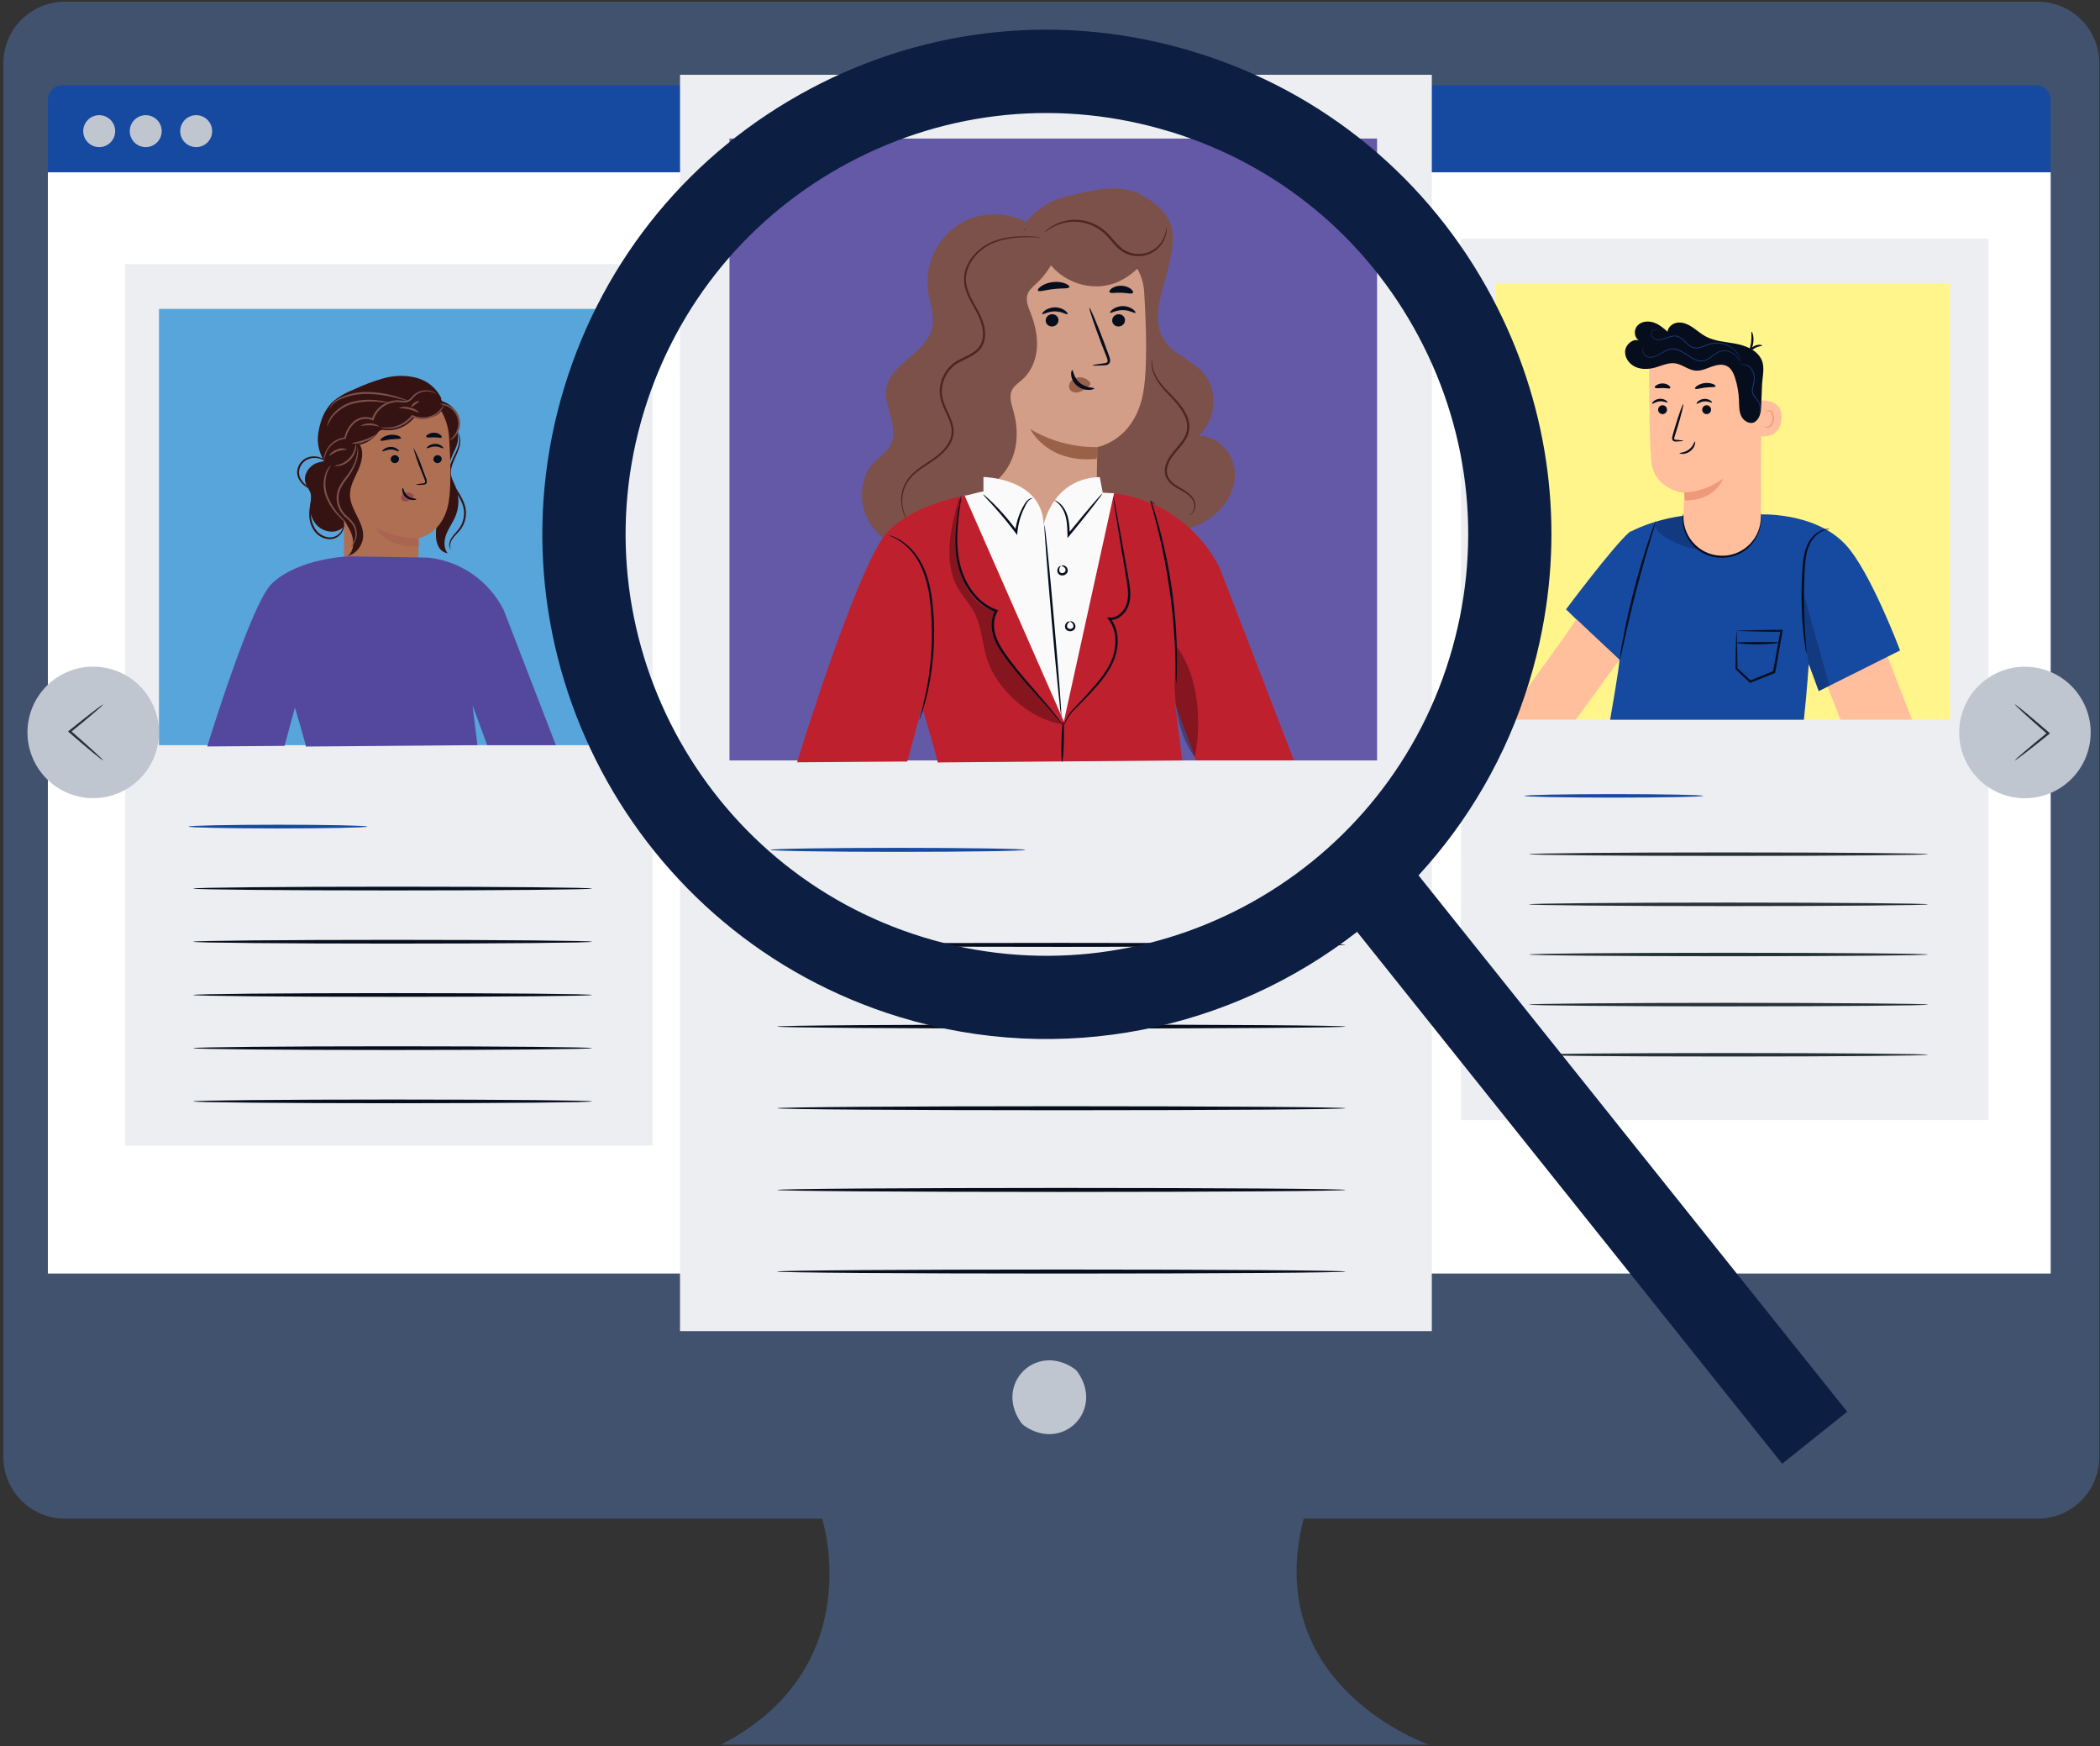 <?xml version="1.0" encoding="UTF-8"?> <svg xmlns="http://www.w3.org/2000/svg" width="468" height="389" viewBox="0 0 468 389" fill="none"><rect x="0" y="0" width="468" height="389" fill="#333333" stroke="none"/><g clip-path="url(#clip0_753_5)"><path d="M454.119 0.379H14.469C6.889 0.379 0.749 6.519 0.749 14.099V324.629C0.749 332.209 6.889 338.349 14.469 338.349H183.209C183.209 338.349 193.939 371.539 160.669 388.709H318.449C318.449 388.709 280.879 375.829 290.539 338.349H454.119C461.699 338.349 467.839 332.209 467.839 324.629V14.099C467.839 6.519 461.699 0.379 454.119 0.379Z" fill="#41526E"></path><path d="M240.169 305.699C246.149 314.249 236.789 323.609 228.239 317.629C227.959 317.429 227.699 317.179 227.509 316.889C221.549 308.339 230.889 298.999 239.439 304.959C239.719 305.159 239.979 305.409 240.179 305.699H240.169Z" fill="#C0C6D0"></path><path d="M13.939 18.989H453.729C455.539 18.989 456.999 20.459 456.999 22.259V280.459C456.999 282.269 455.529 283.729 453.729 283.729H13.939C12.129 283.729 10.669 282.259 10.669 280.459V22.269C10.669 20.459 12.139 18.999 13.939 18.999V18.989Z" fill="#1649A0"></path><path d="M457.009 38.389H10.669V283.739H457.009V38.389Z" fill="white"></path><path d="M47.279 29.219C47.279 31.189 45.679 32.779 43.719 32.779C41.759 32.779 40.159 31.179 40.159 29.219C40.159 27.259 41.759 25.659 43.719 25.659C45.679 25.659 47.279 27.259 47.279 29.219Z" fill="#C0C6D0"></path><path d="M25.669 29.219C25.669 31.189 24.069 32.779 22.109 32.779C20.149 32.779 18.549 31.179 18.549 29.219C18.549 27.259 20.149 25.659 22.109 25.659C24.069 25.659 25.669 27.259 25.669 29.219Z" fill="#C0C6D0"></path><path d="M36.039 29.219C36.039 31.189 34.439 32.779 32.479 32.779C30.519 32.779 28.919 31.179 28.919 29.219C28.919 27.259 30.519 25.659 32.479 25.659C34.439 25.659 36.039 27.259 36.039 29.219Z" fill="#C0C6D0"></path><path d="M443.129 53.179H325.589V249.559H443.129V53.179Z" fill="#ECEEF2"></path><path d="M379.569 177.314C379.569 177.525 370.649 177.705 359.639 177.705C348.629 177.705 339.709 177.525 339.709 177.314C339.709 177.104 348.629 176.924 359.639 176.924C370.649 176.924 379.569 177.104 379.569 177.314Z" fill="#1649A0"></path><path d="M429.649 190.309C429.649 190.519 409.749 190.699 385.199 190.699C360.649 190.699 340.749 190.519 340.749 190.309C340.749 190.098 360.649 189.918 385.199 189.918C409.749 189.918 429.649 190.098 429.649 190.309Z" fill="#263238"></path><path d="M429.649 201.485C429.649 201.695 409.749 201.876 385.199 201.876C360.649 201.876 340.749 201.695 340.749 201.485C340.749 201.275 360.649 201.094 385.199 201.094C409.749 201.094 429.649 201.275 429.649 201.485Z" fill="#263238"></path><path d="M429.649 212.661C429.649 212.872 409.749 213.052 385.199 213.052C360.649 213.052 340.749 212.872 340.749 212.661C340.749 212.451 360.649 212.271 385.199 212.271C409.749 212.271 429.649 212.451 429.649 212.661Z" fill="#263238"></path><path d="M429.649 223.823C429.649 224.033 409.749 224.213 385.199 224.213C360.649 224.213 340.749 224.033 340.749 223.823C340.749 223.612 360.649 223.432 385.199 223.432C409.749 223.432 429.649 223.612 429.649 223.823Z" fill="#263238"></path><path d="M429.649 234.999C429.649 235.21 409.749 235.39 385.199 235.39C360.649 235.39 340.749 235.21 340.749 234.999C340.749 234.789 360.649 234.609 385.199 234.609C409.749 234.609 429.649 234.789 429.649 234.999Z" fill="#263238"></path><path d="M434.579 63.149H333.329V160.349H434.579V63.149Z" fill="#FFF58B"></path><path d="M419.529 143.409L426.119 160.359H410.169L406.579 151.129L419.529 143.409Z" fill="#FFBF9D"></path><path d="M358.839 160.359H402.009C402.689 153.989 403.099 147.959 403.099 147.959L405.319 153.979L423.449 144.919C423.449 144.919 416.859 127.349 411.339 121.389C404.369 113.869 391.829 114.619 391.829 114.619L375.549 114.879C375.549 114.879 369.349 115.439 363.499 118.389L363.099 118.509V118.589C359.579 121.609 348.999 135.759 348.999 135.759L352.899 139.559L360.889 146.999C360.889 146.999 360.859 147.049 360.869 147.149C361.009 147.939 358.829 160.359 358.829 160.359H358.839Z" fill="#1649A0"></path><path d="M392.289 113.999C392.289 113.999 392.339 114.099 392.379 114.289C392.429 114.479 392.459 114.769 392.489 115.149C392.539 115.899 392.469 117.009 392.049 118.309C391.609 119.589 390.789 121.059 389.409 122.239C388.039 123.429 386.079 124.199 383.989 124.269C381.899 124.319 379.899 123.659 378.459 122.549C377.009 121.449 376.109 120.029 375.599 118.769C375.099 117.499 374.969 116.389 374.979 115.639C374.979 115.259 375.009 114.969 375.039 114.779C375.069 114.579 375.089 114.479 375.109 114.479C375.229 114.459 374.879 116.199 375.929 118.629C376.459 119.819 377.359 121.149 378.739 122.169C380.109 123.199 381.989 123.809 383.969 123.759C385.949 123.699 387.789 122.989 389.099 121.879C390.419 120.789 391.239 119.409 391.709 118.189C392.619 115.699 392.169 113.989 392.299 113.999H392.289Z" fill="#060E1E"></path><path d="M407.709 117.859C407.709 117.909 407.269 117.899 406.559 118.159C405.849 118.399 404.869 118.989 404.049 120.059C403.209 121.119 402.649 122.679 402.419 124.469C402.179 126.259 402.129 128.279 402.049 130.379C401.939 134.599 402.099 138.409 402.289 141.169C402.389 142.459 402.469 143.559 402.539 144.439C402.599 145.209 402.619 145.639 402.589 145.649C402.549 145.649 402.469 145.229 402.339 144.469C402.219 143.699 402.059 142.589 401.919 141.209C401.629 138.449 401.409 134.609 401.519 130.369C401.599 128.249 401.659 126.239 401.929 124.399C402.199 122.569 402.819 120.929 403.749 119.829C404.659 118.729 405.729 118.159 406.489 117.959C406.869 117.859 407.179 117.829 407.389 117.819C407.599 117.819 407.709 117.829 407.709 117.849V117.859Z" fill="#060E1E"></path><path d="M369.019 116.039C369.019 116.039 368.939 116.489 368.719 117.269C368.459 118.149 368.129 119.249 367.739 120.559C366.909 123.329 365.789 127.169 364.679 131.449C363.569 135.729 362.669 139.619 362.049 142.449C361.749 143.779 361.509 144.899 361.309 145.799C361.129 146.589 361.009 147.019 360.979 147.019C360.939 147.019 360.989 146.569 361.109 145.759C361.229 144.959 361.419 143.799 361.689 142.369C362.219 139.519 363.059 135.599 364.179 131.309C365.289 127.029 366.469 123.189 367.389 120.439C367.849 119.059 368.239 117.959 368.529 117.199C368.819 116.439 368.989 116.029 369.029 116.039H369.019Z" fill="#060E1E"></path><path opacity="0.2" d="M401.749 131.519L407.709 152.779L405.319 153.979L403.099 147.959C403.099 147.959 400.939 135.359 401.749 131.529V131.519Z" fill="black"></path><g opacity="0.2"><path d="M369.709 116.059C366.239 117.819 374.759 122.379 378.649 122.339L375.969 114.769C375.969 114.769 370.869 115.469 369.709 116.059Z" fill="black"></path></g><path d="M384.369 123.789C379.269 124.129 374.989 119.979 375.179 114.869C375.279 112.089 375.379 109.829 375.379 109.829C375.379 109.829 368.509 109.229 367.969 102.439C367.429 95.649 367.549 79.959 367.549 79.959C375.189 76.049 384.349 76.579 391.489 81.339L392.549 82.049L392.419 115.229C392.399 119.749 388.889 123.489 384.379 123.799L384.369 123.789Z" fill="#FFBF9D"></path><path d="M382.33 86.059C382.224 86.335 381.22 86.205 380.046 86.351C378.871 86.497 377.915 86.821 377.753 86.578C377.689 86.456 377.851 86.205 378.231 85.937C378.745 85.614 379.325 85.411 379.927 85.342C380.53 85.273 381.141 85.341 381.714 85.54C382.151 85.71 382.37 85.929 382.33 86.059Z" fill="#060E1E"></path><path d="M372.243 86.452C372.065 86.679 371.368 86.452 370.534 86.452C369.7 86.452 369.003 86.606 368.833 86.371C368.663 86.136 368.874 86.022 369.181 85.803C369.595 85.542 370.078 85.412 370.566 85.43C371.056 85.435 371.532 85.594 371.927 85.884C372.194 86.103 372.292 86.338 372.243 86.452Z" fill="#060E1E"></path><path d="M371.229 91.959C371.609 91.569 371.599 90.939 371.199 90.559C370.799 90.179 370.179 90.189 369.799 90.589C369.419 90.989 369.429 91.609 369.829 91.989C370.219 92.369 370.849 92.359 371.229 91.959Z" fill="#060E1E"></path><path d="M368.209 89.939C368.319 90.049 368.959 89.489 369.889 89.419C370.829 89.339 371.539 89.789 371.629 89.659C371.679 89.599 371.559 89.399 371.239 89.189C370.929 88.989 370.419 88.799 369.839 88.849C369.259 88.899 368.779 89.159 368.509 89.409C368.229 89.659 368.149 89.879 368.199 89.929L368.209 89.939Z" fill="#060E1E"></path><path d="M379.759 90.469C379.319 90.789 379.209 91.399 379.529 91.849C379.849 92.299 380.459 92.399 380.909 92.079C381.359 91.759 381.459 91.149 381.139 90.699C380.819 90.249 380.209 90.149 379.759 90.469Z" fill="#060E1E"></path><path d="M378.119 89.959C378.229 90.069 378.869 89.509 379.799 89.439C380.739 89.359 381.449 89.809 381.539 89.679C381.589 89.619 381.469 89.419 381.149 89.209C380.839 89.009 380.329 88.819 379.749 88.869C379.169 88.919 378.689 89.179 378.419 89.429C378.139 89.679 378.059 89.899 378.109 89.949L378.119 89.959Z" fill="#060E1E"></path><path d="M375.129 98.209C375.129 98.139 374.539 98.059 373.589 97.989C373.339 97.979 373.149 97.939 373.119 97.809C373.069 97.659 373.139 97.399 373.249 97.099C373.449 96.459 373.649 95.819 373.859 95.149C374.699 92.369 375.269 90.079 375.119 90.039C374.979 89.999 374.179 92.219 373.339 94.989C373.139 95.669 372.949 96.309 372.769 96.949C372.699 97.239 372.549 97.579 372.699 97.979C372.779 98.179 372.979 98.309 373.149 98.339C373.319 98.379 373.449 98.369 373.569 98.369C374.519 98.339 375.109 98.279 375.109 98.209H375.129Z" fill="#060E1E"></path><path d="M375.349 109.729C375.349 109.729 379.669 109.789 384.039 106.609C384.039 106.609 382.279 111.639 375.449 111.489L375.349 109.729Z" fill="#F0997A"></path><path d="M392.229 89.289C392.359 89.239 397.789 88.649 396.939 93.899C396.199 98.439 391.319 97.049 391.319 96.899C391.319 96.749 392.229 89.289 392.229 89.289Z" fill="#FFBE9D"></path><path d="M393.219 94.899C393.219 94.899 393.289 94.959 393.419 95.029C393.539 95.099 393.759 95.159 394.009 95.089C394.499 94.949 394.959 94.219 395.039 93.409C395.079 92.999 395.029 92.599 394.899 92.269C394.789 91.929 394.589 91.679 394.349 91.619C394.119 91.549 393.939 91.679 393.869 91.799C393.799 91.919 393.819 92.009 393.799 92.019C393.789 92.029 393.709 91.939 393.759 91.749C393.789 91.659 393.849 91.559 393.959 91.479C394.069 91.399 394.239 91.369 394.399 91.399C394.749 91.449 395.029 91.789 395.169 92.159C395.319 92.529 395.399 92.979 395.349 93.439C395.249 94.349 394.729 95.159 394.059 95.299C393.739 95.359 393.479 95.239 393.349 95.129C393.219 95.009 393.199 94.909 393.219 94.899Z" fill="#F0997A"></path><path d="M391.099 94.009C390.049 94.639 388.619 93.859 388.069 92.759C387.529 91.659 387.589 90.369 387.539 89.149C387.479 87.479 387.189 85.819 386.679 84.229C386.359 83.209 385.879 82.139 384.949 81.609C383.879 81.009 382.539 81.289 381.389 81.709C380.239 82.129 379.069 82.689 377.849 82.579C376.239 82.439 374.909 81.169 373.299 80.949C371.819 80.749 370.379 81.459 368.939 81.869C367.489 82.279 365.899 82.369 364.519 81.769C363.139 81.169 362.059 79.749 362.169 78.249C362.279 76.749 363.829 75.419 365.279 75.819C364.149 75.239 364.049 73.479 364.919 72.539C365.789 71.599 367.249 71.449 368.459 71.829C369.669 72.219 370.679 73.049 371.619 73.899C371.739 72.759 372.889 71.929 374.039 71.859C375.179 71.789 376.289 72.309 377.239 72.949C378.189 73.589 379.049 74.369 380.059 74.919C382.069 76.029 384.439 76.139 386.699 76.559C388.949 76.979 391.349 77.879 392.449 79.889C393.419 81.659 392.769 83.789 392.679 85.809C392.589 87.909 392.599 88.379 392.489 90.349C392.489 90.349 392.619 93.089 391.079 93.979L391.099 94.009Z" fill="#060E1E"></path><path d="M374.279 100.959C374.279 101.019 374.539 101.129 374.999 101.129C375.449 101.129 376.099 100.969 376.669 100.539C377.239 100.109 377.569 99.529 377.699 99.099C377.829 98.659 377.799 98.379 377.739 98.369C377.609 98.329 377.369 99.409 376.379 100.159C375.389 100.909 374.289 100.839 374.289 100.969L374.279 100.959Z" fill="#060E1E"></path><path d="M366.469 77.219C366.469 77.219 366.019 77.419 366.059 78.159C366.089 78.499 366.249 78.929 366.619 79.269C366.989 79.619 367.599 79.739 368.209 79.649C368.829 79.559 369.449 79.269 370.069 78.899C370.689 78.539 371.319 78.099 372.089 77.909C372.849 77.719 373.699 77.869 374.459 78.269C375.229 78.649 375.959 79.199 376.749 79.679C377.529 80.169 378.419 80.579 379.339 80.509C380.269 80.469 380.999 79.899 381.629 79.429C382.259 78.939 382.879 78.479 383.549 78.299C384.229 78.139 384.899 78.209 385.459 78.419C386.589 78.839 387.249 79.659 387.519 80.259C387.799 80.869 387.779 81.269 387.809 81.259C387.809 81.259 387.849 80.869 387.589 80.229C387.339 79.599 386.669 78.749 385.509 78.289C384.929 78.069 384.229 77.979 383.509 78.149C382.789 78.339 382.149 78.819 381.519 79.299C380.889 79.769 380.179 80.299 379.329 80.329C378.479 80.389 377.629 79.999 376.859 79.519C376.079 79.039 375.349 78.489 374.549 78.099C373.769 77.689 372.849 77.529 372.049 77.729C371.249 77.939 370.609 78.399 369.999 78.759C369.399 79.129 368.789 79.419 368.199 79.509C367.619 79.599 367.049 79.499 366.699 79.179C366.349 78.869 366.179 78.469 366.139 78.139C366.069 77.449 366.519 77.209 366.469 77.209V77.219Z" fill="#1D3878"></path><path d="M369.479 73.639C369.479 73.639 369.439 73.549 369.279 73.469C369.129 73.379 368.849 73.329 368.529 73.469C368.209 73.579 367.889 73.969 367.959 74.469C368.009 74.949 368.369 75.469 368.949 75.659C369.519 75.869 370.209 75.789 370.859 75.579C371.519 75.369 372.179 75.039 372.919 74.959C373.669 74.839 374.419 75.209 375.019 75.779C375.629 76.319 376.189 77.039 377.039 77.429C377.909 77.829 378.859 77.569 379.619 77.279C380.399 76.979 381.139 76.649 381.889 76.569C383.399 76.369 384.779 76.799 385.729 77.429C386.689 78.069 387.249 78.849 387.569 79.409C387.889 79.969 387.979 80.319 387.999 80.319C387.999 80.319 387.929 79.959 387.629 79.379C387.329 78.809 386.779 77.989 385.799 77.319C384.839 76.649 383.419 76.189 381.859 76.389C381.079 76.469 380.319 76.809 379.539 77.099C378.779 77.389 377.889 77.619 377.099 77.249C376.309 76.889 375.759 76.189 375.129 75.639C374.529 75.059 373.689 74.649 372.889 74.779C372.099 74.879 371.429 75.219 370.789 75.429C370.159 75.649 369.509 75.719 368.979 75.539C368.439 75.369 368.099 74.899 368.049 74.459C367.979 74.009 368.249 73.659 368.549 73.539C368.839 73.409 369.099 73.439 369.249 73.509C369.399 73.579 369.459 73.659 369.469 73.649L369.479 73.639Z" fill="#1D3878"></path><path d="M389.569 78.959C389.699 79.009 390.059 78.199 390.949 77.659C391.819 77.099 392.709 77.119 392.719 76.979C392.719 76.919 392.509 76.819 392.119 76.809C391.739 76.809 391.189 76.919 390.689 77.239C390.189 77.559 389.839 77.989 389.679 78.339C389.519 78.689 389.509 78.939 389.569 78.949V78.959Z" fill="#060E1E"></path><path d="M390.359 73.929C390.219 73.969 390.419 74.989 390.249 76.239C390.099 77.489 389.649 78.429 389.779 78.499C389.879 78.579 390.569 77.659 390.739 76.299C390.919 74.939 390.479 73.889 390.359 73.929Z" fill="#060E1E"></path><path d="M391.959 92.149C391.959 92.149 392.479 91.469 392.239 90.219C392.149 89.579 391.649 88.979 391.159 88.359C390.919 88.049 390.689 87.689 390.639 87.279C390.579 86.869 390.679 86.419 390.799 85.979C391.059 85.089 391.149 84.149 390.949 83.339C390.769 82.529 390.269 81.889 389.739 81.559C389.209 81.209 388.679 81.139 388.339 81.169C387.989 81.199 387.819 81.299 387.819 81.299C387.819 81.319 388.009 81.249 388.339 81.249C388.669 81.249 389.169 81.339 389.659 81.679C390.159 82.009 390.599 82.609 390.769 83.379C390.949 84.149 390.869 85.039 390.599 85.929C390.489 86.379 390.379 86.849 390.439 87.309C390.509 87.779 390.759 88.159 391.009 88.479C391.519 89.109 391.989 89.659 392.099 90.259C392.239 90.839 392.189 91.339 392.119 91.669C392.049 91.999 391.939 92.159 391.959 92.169V92.149Z" fill="#1D3878"></path><path d="M386.989 140.549C386.989 140.549 387.019 140.789 387.039 141.189C387.059 141.659 387.069 142.239 387.099 142.919C387.139 144.399 387.189 146.479 387.209 148.979L387.139 148.819C388.079 149.699 389.129 150.669 390.229 151.689L389.969 151.639C391.619 150.969 393.409 150.249 395.269 149.499L395.109 149.699C395.139 149.539 395.169 149.369 395.199 149.199C395.779 146.049 396.329 143.079 396.799 140.499L397.029 140.769C394.079 140.749 391.609 140.699 389.839 140.649C389.019 140.629 388.329 140.609 387.769 140.589C387.279 140.569 387.009 140.549 386.999 140.539C386.979 140.519 387.219 140.509 387.679 140.489C388.229 140.469 388.899 140.449 389.699 140.429C391.449 140.389 393.989 140.339 397.039 140.309H397.309L397.259 140.579C396.799 143.159 396.279 146.129 395.719 149.289C395.689 149.459 395.659 149.629 395.629 149.789L395.599 149.929L395.469 149.979C393.599 150.719 391.809 151.439 390.159 152.089L390.009 152.149L389.899 152.039C388.809 150.999 387.779 150.019 386.849 149.119L386.779 149.049V148.959C386.799 146.359 386.849 144.219 386.889 142.759C386.909 142.099 386.929 141.539 386.949 141.079C386.969 140.699 386.979 140.509 386.999 140.519L386.989 140.549Z" fill="#060E1E"></path><path d="M396.429 143.159C396.429 143.299 394.329 143.549 391.709 143.559C389.089 143.569 386.979 143.339 386.979 143.199C386.979 143.049 389.099 143.049 391.699 143.039C394.299 143.039 396.419 143.019 396.429 143.159Z" fill="#060E1E"></path><path d="M351.279 137.939C351.489 138.149 335.269 160.349 335.269 160.349H351.159L360.899 146.989L351.279 137.929V137.939Z" fill="#FFBF9D"></path><path d="M319.089 16.659H151.549V296.569H319.089V16.659Z" fill="#ECEEF2"></path><path d="M228.479 189.344C228.479 189.584 215.759 189.79 200.069 189.79C184.379 189.79 171.659 189.584 171.659 189.344C171.659 189.103 184.379 188.897 200.069 188.897C215.759 188.897 228.479 189.103 228.479 189.344Z" fill="#1649A0"></path><path d="M299.869 210.513C299.869 210.753 271.499 210.959 236.519 210.959C201.539 210.959 173.159 210.753 173.159 210.513C173.159 210.273 201.519 210.067 236.519 210.067C271.519 210.067 299.869 210.273 299.869 210.513Z" fill="#060E1E"></path><path d="M299.869 228.712C299.869 228.953 271.499 229.159 236.519 229.159C201.539 229.159 173.159 228.953 173.159 228.712C173.159 228.472 201.519 228.266 236.519 228.266C271.519 228.266 299.869 228.472 299.869 228.712Z" fill="#060E1E"></path><path d="M299.869 246.911C299.869 247.152 271.499 247.358 236.519 247.358C201.539 247.358 173.159 247.152 173.159 246.911C173.159 246.671 201.519 246.465 236.519 246.465C271.519 246.465 299.869 246.671 299.869 246.911Z" fill="#060E1E"></path><path d="M299.869 265.11C299.869 265.351 271.499 265.557 236.519 265.557C201.539 265.557 173.159 265.351 173.159 265.11C173.159 264.87 201.519 264.664 236.519 264.664C271.519 264.664 299.869 264.87 299.869 265.11Z" fill="#060E1E"></path><path d="M299.869 283.292C299.869 283.533 271.499 283.739 236.519 283.739C201.539 283.739 173.159 283.533 173.159 283.292C173.159 283.052 201.519 282.846 236.519 282.846C271.519 282.846 299.869 283.052 299.869 283.292Z" fill="#060E1E"></path><path d="M306.889 30.869H162.569V169.419H306.889V30.869Z" fill="#6459A6"></path><path d="M226.469 53.829C227.979 48.759 232.619 44.969 237.759 43.739C242.899 42.509 249.279 40.829 253.989 43.229C256.929 44.729 259.749 46.899 260.909 49.999C262.279 53.669 260.169 60.509 259.119 64.279C258.069 68.049 257.279 72.349 259.359 75.669C261.379 78.899 265.499 80.149 268.059 82.979C271.609 86.899 271.089 93.769 266.999 97.119C271.549 96.849 275.379 101.489 275.229 106.039C275.069 110.589 271.739 114.579 267.679 116.649C263.619 118.709 258.929 119.139 254.379 119.149C248.739 119.149 243.089 118.569 237.569 117.409C233.019 116.449 228.269 114.909 225.309 111.329C222.589 108.029 221.829 103.529 221.829 99.249C221.799 84.119 229.739 69.119 226.299 54.379" fill="#7C5149"></path><path d="M230.149 50.349C225.429 47.099 218.789 46.899 213.889 49.869C208.989 52.839 206.089 58.819 206.789 64.499C207.159 67.469 208.409 70.469 207.649 73.359C206.219 78.779 198.569 80.899 197.559 86.419C197.159 88.599 197.939 90.789 198.519 92.919C199.099 95.049 199.469 97.459 198.369 99.379C197.549 100.799 196.079 101.689 194.919 102.849C191.189 106.569 191.259 113.099 194.379 117.339C197.499 121.579 203.019 123.619 208.289 123.449C213.549 123.279 218.579 121.159 223.069 118.399" fill="#7C5149"></path><path d="M219.099 56.429L219.169 60.029L219.889 113.899C219.969 120.149 225.419 125.059 232.109 124.919C238.869 124.779 244.359 119.539 244.379 113.219C244.399 106.589 244.539 99.609 244.539 99.609C244.539 99.609 253.079 98.189 254.849 87.039C255.729 81.499 255.449 72.409 254.979 64.979C254.559 58.289 248.659 53.299 241.999 54.009L219.079 56.429H219.099Z" fill="#D29E87"></path><path d="M250.709 71.299C250.739 72.059 250.119 72.699 249.329 72.739C248.539 72.779 247.879 72.209 247.859 71.449C247.829 70.699 248.449 70.049 249.239 70.009C250.029 69.969 250.689 70.539 250.719 71.299H250.709Z" fill="#060E1E"></path><path d="M253.029 69.699C252.849 69.889 251.769 69.089 250.229 69.089C248.689 69.069 247.559 69.859 247.399 69.679C247.319 69.599 247.499 69.259 247.989 68.899C248.469 68.539 249.299 68.199 250.259 68.199C251.219 68.199 252.019 68.559 252.489 68.919C252.959 69.279 253.119 69.619 253.039 69.699H253.029Z" fill="#060E1E"></path><path d="M235.889 71.299C235.919 72.059 235.299 72.699 234.509 72.739C233.719 72.779 233.059 72.209 233.039 71.449C233.009 70.699 233.629 70.049 234.419 70.009C235.209 69.969 235.869 70.539 235.899 71.299H235.889Z" fill="#060E1E"></path><path d="M237.909 69.989C237.729 70.179 236.649 69.379 235.109 69.379C233.569 69.359 232.439 70.149 232.279 69.959C232.199 69.879 232.379 69.539 232.869 69.179C233.349 68.819 234.179 68.479 235.139 68.479C236.099 68.479 236.899 68.839 237.369 69.199C237.839 69.559 237.999 69.899 237.919 69.979L237.909 69.989Z" fill="#060E1E"></path><path d="M243.489 81.399C243.489 81.309 244.439 81.149 245.989 80.949C246.379 80.909 246.749 80.829 246.819 80.559C246.909 80.279 246.749 79.849 246.559 79.399C246.189 78.449 245.799 77.449 245.399 76.409C243.789 72.149 242.619 68.649 242.789 68.589C242.959 68.529 244.409 71.929 246.019 76.189C246.409 77.239 246.779 78.239 247.129 79.199C247.279 79.649 247.529 80.149 247.329 80.739C247.219 81.029 246.939 81.249 246.679 81.309C246.429 81.389 246.209 81.389 246.009 81.399C244.449 81.479 243.479 81.489 243.479 81.399H243.489Z" fill="#060E1E"></path><path d="M244.559 99.609C244.559 99.609 237.059 100.089 229.629 95.629C229.629 95.629 233.249 103.289 244.409 102.239L244.559 99.609Z" fill="#986148"></path><path d="M242.839 85.109C242.289 84.379 241.319 83.979 240.349 84.079C239.679 84.149 239.009 84.469 238.599 85.019C238.189 85.559 238.109 86.339 238.479 86.849C238.899 87.429 239.759 87.569 240.499 87.359C241.229 87.149 241.869 86.669 242.469 86.189C242.639 86.059 242.809 85.919 242.909 85.739C243.009 85.559 243.039 85.319 242.909 85.169" fill="#986148"></path><path d="M238.959 82.459C239.209 82.449 239.209 84.119 240.639 85.299C242.069 86.489 243.849 86.299 243.859 86.539C243.879 86.639 243.459 86.859 242.709 86.879C241.969 86.909 240.899 86.669 240.019 85.939C239.149 85.209 238.769 84.239 238.719 83.559C238.659 82.859 238.839 82.449 238.959 82.459Z" fill="#060E1E"></path><path d="M228.169 51.199C228.229 51.069 228.349 50.999 228.449 51.039C228.549 51.079 228.569 51.219 228.519 51.349C228.459 51.479 228.339 51.549 228.239 51.509C228.149 51.469 228.119 51.329 228.169 51.199Z" fill="#263238"></path><path d="M218.519 109.159C221.809 108.019 224.399 105.219 225.639 101.959C226.879 98.699 226.829 95.039 225.879 91.689C225.439 90.139 224.819 88.439 225.499 86.979C225.999 85.919 227.059 85.269 227.929 84.479C229.879 82.709 230.919 80.079 231.089 77.449C231.259 74.819 230.639 72.189 229.679 69.739C229.149 68.389 228.509 66.909 228.999 65.549C229.349 64.579 230.189 63.899 230.939 63.199C232.529 61.719 233.839 59.959 234.809 58.019C235.499 56.639 235.999 54.989 235.339 53.599C234.539 51.929 232.429 51.399 230.579 51.259C226.169 50.919 221.289 51.899 218.479 55.319C215.959 58.389 215.669 62.659 215.489 66.619C214.929 79.109 214.369 91.709 216.529 104.029" fill="#7C5149"></path><path d="M259.229 55.179C258.679 55.649 257.909 55.819 257.319 56.209C256.719 56.589 256.299 57.069 255.709 57.609C255.419 57.889 255.109 58.189 254.829 58.509C254.759 58.589 254.709 58.669 254.629 58.759L254.319 59.079C254.069 59.319 253.809 59.559 253.549 59.809C252.959 60.349 252.209 60.999 251.159 61.689C250.139 62.369 248.709 63.119 247.009 63.499C243.659 64.249 240.709 63.499 238.549 62.469C236.319 61.379 234.899 59.989 233.909 58.749C232.009 56.219 231.719 54.169 232.589 53.059C233.489 51.909 235.659 52.109 238.129 52.709C239.349 52.989 240.649 53.319 241.779 53.429C242.939 53.569 244.009 53.519 244.679 53.349C244.989 53.279 245.389 53.159 246.029 52.869C246.649 52.589 247.429 52.179 248.329 51.749C248.779 51.539 249.259 51.319 249.769 51.129C250.019 51.029 250.289 50.939 250.549 50.849C250.829 50.759 251.139 50.649 251.429 50.579C252.609 50.279 253.719 50.209 254.769 50.309C256.859 50.489 258.639 51.529 259.329 52.689C260.039 53.849 259.759 54.739 259.229 55.179Z" fill="#7C5149"></path><path d="M202.899 116.839C202.899 116.839 202.839 116.789 202.739 116.679C202.649 116.559 202.479 116.409 202.319 116.169C201.969 115.699 201.519 114.949 201.189 113.869C200.879 112.799 200.699 111.409 200.989 109.829C201.269 108.259 202.159 106.549 203.689 105.229C205.169 103.869 207.129 102.859 208.919 101.439C209.809 100.719 210.649 99.869 211.269 98.849C211.899 97.829 212.219 96.589 212.019 95.349C211.679 92.839 209.609 90.619 209.429 87.599C209.249 84.669 210.899 81.539 213.729 80.159C215.069 79.439 216.479 78.919 217.539 77.979C218.629 77.069 219.099 75.669 219.059 74.309C219.029 72.939 218.599 71.609 218.039 70.389C217.459 69.179 216.759 68.029 216.159 66.859C215.559 65.689 215.069 64.469 214.899 63.199C214.729 61.929 214.909 60.669 215.349 59.559C216.219 57.319 217.899 55.709 219.579 54.659C221.299 53.609 223.089 53.149 224.639 52.899C226.199 52.649 227.569 52.629 228.669 52.639C229.779 52.659 230.629 52.719 231.209 52.769C231.469 52.799 231.689 52.819 231.869 52.839C232.019 52.859 232.089 52.869 232.089 52.879C232.089 52.899 231.779 52.889 231.199 52.879C230.619 52.859 229.759 52.839 228.659 52.849C227.559 52.869 226.209 52.919 224.679 53.189C223.159 53.469 221.409 53.939 219.759 54.979C218.139 56.019 216.539 57.589 215.729 59.719C215.319 60.769 215.159 61.959 215.329 63.149C215.499 64.339 215.979 65.509 216.569 66.659C217.159 67.809 217.869 68.949 218.469 70.199C219.059 71.459 219.519 72.839 219.549 74.319C219.609 75.779 219.069 77.389 217.859 78.389C216.699 79.409 215.249 79.929 213.949 80.639C211.289 81.929 209.759 84.859 209.909 87.589C210.039 90.369 212.079 92.579 212.469 95.299C212.679 96.649 212.309 98.029 211.639 99.099C210.969 100.189 210.079 101.059 209.169 101.789C207.309 103.239 205.369 104.219 203.909 105.519C202.419 106.779 201.549 108.389 201.249 109.899C200.939 111.419 201.079 112.779 201.359 113.829C201.959 115.949 202.959 116.809 202.869 116.849L202.899 116.839Z" fill="#4C2720"></path><path d="M265.089 114.699C265.029 114.649 265.749 114.499 266.049 113.479C266.179 112.989 266.199 112.329 265.929 111.669C265.649 111.009 265.039 110.399 264.269 109.889C263.499 109.359 262.549 108.939 261.609 108.289C260.689 107.669 259.699 106.649 259.589 105.269C259.469 103.909 260.059 102.579 260.849 101.449C261.659 100.299 262.689 99.329 263.489 98.159C264.319 97.019 264.709 95.659 264.509 94.359C264.329 93.059 263.679 91.909 262.979 90.899C261.549 88.889 259.759 87.439 258.619 85.879C257.439 84.369 256.829 82.869 256.709 81.789C256.649 81.249 256.669 80.829 256.709 80.549C256.759 80.269 256.789 80.129 256.809 80.129C256.869 80.129 256.729 80.719 256.899 81.759C257.079 82.789 257.699 84.199 258.899 85.649C260.039 87.139 261.839 88.549 263.359 90.609C264.099 91.639 264.799 92.849 265.009 94.269C265.119 94.979 265.079 95.719 264.889 96.439C264.699 97.159 264.339 97.829 263.919 98.439C263.079 99.659 262.029 100.639 261.269 101.729C260.509 102.809 259.969 104.039 260.069 105.219C260.149 106.409 260.979 107.309 261.859 107.929C262.739 108.559 263.699 109.009 264.479 109.579C265.269 110.139 265.909 110.799 266.199 111.549C266.479 112.299 266.419 113.009 266.249 113.529C266.059 114.059 265.749 114.379 265.499 114.529C265.259 114.689 265.099 114.689 265.099 114.689L265.089 114.699Z" fill="#4C2720"></path><path d="M259.979 50.629C259.979 50.629 260.009 50.749 260.019 50.979C260.019 51.209 259.999 51.549 259.919 51.979C259.749 52.829 259.299 54.079 258.189 55.219C257.109 56.359 255.229 57.249 253.109 57.049C252.059 56.959 250.969 56.629 250.019 55.979C249.069 55.329 248.299 54.429 247.539 53.539C246.789 52.639 246.019 51.839 245.129 51.219C244.249 50.599 243.289 50.159 242.349 49.849C240.449 49.249 238.599 49.309 237.139 49.659C235.669 49.999 234.569 50.589 233.849 51.039C233.129 51.499 232.769 51.809 232.749 51.779C232.729 51.759 233.049 51.389 233.739 50.869C234.439 50.359 235.539 49.699 237.049 49.299C238.549 48.889 240.489 48.789 242.489 49.389C243.479 49.689 244.489 50.149 245.419 50.799C246.359 51.439 247.189 52.299 247.939 53.189C248.699 54.079 249.439 54.939 250.309 55.539C251.179 56.139 252.189 56.459 253.159 56.559C255.129 56.769 256.879 55.979 257.939 54.939C259.029 53.899 259.509 52.729 259.729 51.919C259.949 51.099 259.939 50.619 259.989 50.619L259.979 50.629Z" fill="#4C2720"></path><path d="M238.309 63.959C238.159 64.379 236.619 64.179 234.819 64.399C233.009 64.579 231.559 65.109 231.319 64.729C231.209 64.549 231.469 64.159 232.059 63.749C232.639 63.349 233.569 62.959 234.659 62.839C235.739 62.719 236.739 62.889 237.389 63.159C238.049 63.429 238.389 63.759 238.319 63.949L238.309 63.959Z" fill="#060E1E"></path><path d="M252.469 65.249C252.199 65.599 251.139 65.239 249.869 65.219C248.599 65.159 247.519 65.449 247.269 65.089C247.159 64.909 247.329 64.559 247.799 64.229C248.259 63.899 249.039 63.629 249.919 63.659C250.799 63.689 251.549 63.999 251.999 64.359C252.449 64.719 252.599 65.079 252.479 65.249H252.469Z" fill="#060E1E"></path><path d="M208.919 169.869C209.459 170.799 205.499 157.499 205.499 157.499L202.189 169.659L177.639 169.839C177.639 169.839 191.509 124.489 198.099 118.159C206.699 109.899 222.819 109.449 222.819 109.449L232.469 117.679L247.709 109.849C247.709 109.849 247.899 109.869 248.259 109.909C258.419 111.139 267.259 117.439 271.839 126.589L288.369 169.419H266.549L261.899 156.779L263.449 169.419" fill="#BE202E"></path><path d="M214.979 110.429L237.089 160.739L248.269 109.899C248.269 109.899 245.169 109.719 240.739 109.549C238.289 109.459 235.429 119.139 232.469 119.089C230.579 119.059 228.639 109.269 226.739 109.269C224.329 109.269 221.979 109.319 219.839 109.429C218.029 109.519 216.389 110.279 214.979 110.419V110.429Z" fill="#FAFAFA"></path><path d="M219.169 110.899V106.279C219.169 106.279 232.359 106.459 232.579 117.009C232.579 117.009 234.449 106.609 245.089 106.279L245.769 109.819L242.769 121.949L235.089 127.059H224.739L220.459 121.429L219.169 110.899Z" fill="#FAFAFA"></path><path d="M236.949 162.089C236.949 162.089 236.979 161.889 237.079 161.529C237.199 161.169 237.369 160.629 237.719 159.989C238.059 159.349 238.579 158.609 239.279 157.859C239.979 157.099 240.819 156.299 241.669 155.349C243.359 153.429 245.569 151.239 247.169 148.269C247.959 146.789 248.499 145.079 248.579 143.259C248.669 141.459 248.229 139.519 247.049 138.019L246.699 137.569L247.279 137.599C247.489 137.609 247.719 137.599 247.949 137.569C248.869 137.419 249.679 136.829 250.249 136.099C250.839 135.369 251.169 134.489 251.299 133.579C251.569 131.749 251.169 129.929 250.889 128.209C250.319 124.779 249.799 121.679 249.369 119.049C248.959 116.489 248.629 114.389 248.389 112.869C248.289 112.179 248.209 111.629 248.149 111.179C248.099 110.789 248.079 110.589 248.099 110.589C248.119 110.589 248.169 110.789 248.249 111.169C248.339 111.609 248.449 112.159 248.589 112.839C248.869 114.359 249.259 116.449 249.739 118.999C250.209 121.619 250.759 124.719 251.369 128.139C251.659 129.849 252.079 131.699 251.809 133.659C251.679 134.629 251.309 135.619 250.659 136.429C250.029 137.229 249.119 137.909 248.029 138.089C247.759 138.129 247.489 138.139 247.229 138.119L247.449 137.699C248.729 139.329 249.189 141.399 249.079 143.289C248.989 145.189 248.399 146.979 247.579 148.499C245.909 151.549 243.649 153.719 241.929 155.609C241.049 156.559 240.189 157.349 239.479 158.069C238.769 158.789 238.239 159.489 237.879 160.099C237.179 161.339 236.989 162.119 236.939 162.099L236.949 162.089Z" fill="#060E1E"></path><path d="M236.939 161.649C236.939 161.649 236.779 161.499 236.529 161.189C236.239 160.839 235.869 160.389 235.409 159.839C234.429 158.669 232.979 157.009 231.149 154.989C229.329 152.959 227.119 150.559 224.919 147.679C223.839 146.239 222.649 144.719 221.829 142.879C221.019 141.069 220.649 138.829 221.459 136.769C221.569 136.489 221.709 136.229 221.839 135.989L221.979 136.369C220.009 135.659 218.319 134.429 217.049 132.939C215.759 131.469 214.839 129.799 214.209 128.139C212.929 124.789 212.859 121.519 212.979 118.879C213.129 116.219 213.489 114.099 213.729 112.639C213.859 111.959 213.959 111.399 214.039 110.969C214.119 110.589 214.169 110.389 214.189 110.389C214.209 110.389 214.189 110.599 214.149 110.979C214.089 111.419 214.019 111.979 213.929 112.669C213.749 114.129 213.439 116.259 213.349 118.889C213.279 121.509 213.389 124.719 214.659 127.959C215.289 129.569 216.189 131.189 217.439 132.599C218.659 134.029 220.289 135.199 222.159 135.869L222.449 135.979L222.289 136.249C222.169 136.469 222.039 136.699 221.939 136.949C221.199 138.819 221.529 140.929 222.299 142.659C223.079 144.419 224.229 145.929 225.299 147.379C227.459 150.249 229.639 152.669 231.419 154.729C233.219 156.789 234.629 158.489 235.569 159.699C236.029 160.309 236.389 160.779 236.619 161.119C236.849 161.449 236.959 161.629 236.949 161.639L236.939 161.649Z" fill="#060E1E"></path><path d="M236.699 169.759C236.559 169.749 236.489 167.729 236.559 165.259C236.619 162.779 236.789 160.769 236.939 160.769C237.089 160.769 237.149 162.779 237.079 165.269C237.019 167.759 236.849 169.769 236.699 169.759Z" fill="#060E1E"></path><path d="M204.869 160.489C204.869 160.489 204.999 159.859 205.299 158.759C205.589 157.649 205.999 156.039 206.409 154.029C207.219 150.019 207.919 144.369 207.609 138.129C207.449 135.009 207.139 132.039 206.429 129.449C205.739 126.849 204.609 124.659 203.319 123.099C202.039 121.519 200.669 120.559 199.669 120.019C198.659 119.489 198.049 119.309 198.059 119.269C198.059 119.249 198.219 119.289 198.509 119.369C198.799 119.449 199.229 119.599 199.749 119.849C200.789 120.339 202.239 121.279 203.589 122.869C204.949 124.439 206.149 126.679 206.879 129.329C207.629 131.979 207.949 134.979 208.109 138.119C208.419 144.409 207.649 150.109 206.749 154.119C206.299 156.129 205.829 157.729 205.479 158.829C205.299 159.379 205.149 159.799 205.039 160.079C204.929 160.359 204.869 160.509 204.849 160.499L204.869 160.489Z" fill="#060E1E"></path><path d="M262.089 152.339C262.089 152.339 262.029 151.739 262.019 150.669C262.019 149.599 261.979 148.039 261.919 146.119C261.799 142.279 261.449 136.989 260.609 131.189C259.329 122.039 257.149 114.469 256.399 111.739L256.329 111.479L256.539 111.639C257.219 112.179 257.539 112.459 257.529 112.479C257.509 112.499 257.149 112.269 256.439 111.779L256.579 111.679C257.519 114.359 259.849 121.919 261.139 131.109C261.979 136.929 262.269 142.249 262.299 146.099C262.319 148.019 262.299 149.579 262.239 150.659C262.189 151.739 262.149 152.329 262.109 152.329L262.089 152.339Z" fill="#060E1E"></path><path d="M230.129 111.029C230.129 111.029 229.879 111.059 229.539 111.289C229.189 111.519 228.829 112.009 228.489 112.709C227.769 114.079 226.979 116.119 226.739 118.539L226.679 119.199L226.279 118.669C226.049 118.359 225.799 118.039 225.549 117.709C223.879 115.539 222.249 113.679 221.039 112.349C219.829 111.029 219.049 110.229 219.109 110.169C219.159 110.119 220.019 110.829 221.309 112.089C222.599 113.359 224.289 115.199 225.969 117.379C226.219 117.709 226.469 118.039 226.699 118.349L226.239 118.479C226.499 115.979 227.389 113.889 228.199 112.529C228.589 111.849 229.029 111.319 229.459 111.119C229.879 110.909 230.159 110.999 230.149 111.019L230.129 111.029Z" fill="#060E1E"></path><path d="M245.609 110.029C245.669 110.079 244.989 111.009 243.839 112.489C242.699 113.969 241.089 115.979 239.289 118.189C238.959 118.589 238.639 118.979 238.339 119.349L237.899 119.889V119.189C237.869 117.939 237.829 116.779 237.639 115.759C237.459 114.739 237.109 113.879 236.699 113.229C235.879 111.909 234.919 111.539 234.979 111.459C234.989 111.439 235.229 111.489 235.619 111.719C235.999 111.949 236.519 112.369 236.989 113.029C237.459 113.689 237.869 114.599 238.089 115.669C238.319 116.729 238.379 117.929 238.409 119.179L237.949 119.019C238.249 118.639 238.569 118.249 238.899 117.849C240.699 115.639 242.349 113.659 243.569 112.239C244.789 110.819 245.569 109.969 245.619 110.009L245.609 110.029Z" fill="#060E1E"></path><path d="M236.509 159.579C236.509 159.579 236.389 158.989 236.259 157.909C236.139 156.739 235.969 155.209 235.779 153.349C235.389 149.489 234.889 144.169 234.379 138.279C233.859 132.389 233.419 127.049 233.129 123.189C232.999 121.319 232.889 119.779 232.809 118.609C232.749 117.529 232.729 116.929 232.759 116.929C232.799 116.929 232.879 117.519 233.009 118.599C233.129 119.769 233.299 121.299 233.499 123.159C233.889 127.019 234.389 132.339 234.899 138.229C235.419 144.119 235.859 149.449 236.149 153.309C236.279 155.179 236.389 156.719 236.469 157.889C236.529 158.969 236.549 159.569 236.519 159.579H236.509Z" fill="#060E1E"></path><path d="M236.529 126.079C236.529 126.079 236.899 125.779 237.439 126.139C237.679 126.309 237.949 126.629 237.959 127.089C237.979 127.559 237.589 128.009 237.129 128.149C236.669 128.309 236.099 128.169 235.839 127.789C235.579 127.409 235.599 126.999 235.699 126.719C235.929 126.109 236.409 126.069 236.399 126.129C236.429 126.199 236.129 126.359 236.059 126.809C236.029 127.019 236.059 127.299 236.219 127.489C236.369 127.679 236.669 127.749 236.969 127.649C237.269 127.549 237.469 127.319 237.479 127.069C237.499 126.819 237.359 126.579 237.209 126.419C236.889 126.099 236.549 126.149 236.529 126.069V126.079Z" fill="#060E1E"></path><path d="M238.459 138.499C238.419 138.439 238.889 138.279 239.349 138.759C239.549 138.989 239.749 139.359 239.639 139.819C239.539 140.289 239.039 140.629 238.549 140.639C238.059 140.669 237.529 140.379 237.389 139.919C237.239 139.469 237.409 139.079 237.589 138.839C237.999 138.319 238.489 138.439 238.459 138.499C238.459 138.579 238.119 138.619 237.899 139.039C237.799 139.239 237.739 139.519 237.839 139.749C237.929 139.979 238.209 140.139 238.529 140.119C238.849 140.099 239.119 139.929 239.189 139.689C239.269 139.449 239.189 139.169 239.069 138.979C238.819 138.579 238.459 138.569 238.469 138.489L238.459 138.499Z" fill="#060E1E"></path><g opacity="0.3"><path d="M213.719 111.029C211.849 117.689 210.069 125.209 213.559 131.189C214.609 132.989 216.079 134.519 217.069 136.359C218.759 139.509 218.869 143.249 219.909 146.669C222.019 153.579 229.559 160.299 236.709 161.349C233.019 156.849 227.309 151.009 223.909 145.909C222.859 144.329 221.999 143.259 221.569 141.409C221.139 139.559 220.839 137.589 222.069 136.149C217.289 135.409 214.569 130.459 213.709 125.709C212.839 120.959 213.199 116.019 214.309 111.319" fill="black"></path></g><g opacity="0.3"><path d="M262.279 146.399C261.089 153.539 261.889 162.899 266.269 168.669C267.879 160.829 267.079 150.569 262.309 144.149" fill="black"></path></g><path d="M145.419 58.849H27.879V255.229H145.419V58.849Z" fill="#ECEEF2"></path><path d="M81.859 184.16C81.859 184.383 72.939 184.574 61.929 184.574C50.919 184.574 41.999 184.383 41.999 184.16C41.999 183.937 50.919 183.745 61.929 183.745C72.939 183.745 81.859 183.937 81.859 184.16Z" fill="#1649A0"></path><path d="M131.939 197.968C131.939 198.191 112.039 198.382 87.489 198.382C62.939 198.382 43.039 198.191 43.039 197.968C43.039 197.744 62.939 197.553 87.489 197.553C112.039 197.553 131.939 197.744 131.939 197.968Z" fill="#060E1E"></path><path d="M131.939 209.814C131.939 210.037 112.039 210.229 87.489 210.229C62.939 210.229 43.039 210.037 43.039 209.814C43.039 209.591 62.939 209.399 87.489 209.399C112.039 209.399 131.939 209.591 131.939 209.814Z" fill="#060E1E"></path><path d="M131.939 221.677C131.939 221.9 112.039 222.091 87.489 222.091C62.939 222.091 43.039 221.9 43.039 221.677C43.039 221.453 62.939 221.262 87.489 221.262C112.039 221.262 131.939 221.453 131.939 221.677Z" fill="#060E1E"></path><path d="M131.939 233.523C131.939 233.746 112.039 233.937 87.489 233.937C62.939 233.937 43.039 233.746 43.039 233.523C43.039 233.3 62.939 233.108 87.489 233.108C112.039 233.108 131.939 233.3 131.939 233.523Z" fill="#060E1E"></path><path d="M131.939 245.385C131.939 245.609 112.039 245.8 87.489 245.8C62.939 245.8 43.039 245.609 43.039 245.385C43.039 245.162 62.939 244.971 87.489 244.971C112.039 244.971 131.939 245.162 131.939 245.385Z" fill="#060E1E"></path><path d="M136.679 68.819H35.429V166.019H136.679V68.819Z" fill="#57A5DA"></path><path d="M100.463 122.467C100.331 122.123 100.281 121.754 100.317 121.388C100.37 120.965 100.513 120.559 100.738 120.197C101.059 119.72 101.428 119.277 101.84 118.875C102.362 118.372 102.804 117.793 103.152 117.156C103.561 116.371 103.796 115.507 103.84 114.623C103.885 113.739 103.739 112.855 103.411 112.033C103.03 111.135 102.572 110.273 102.042 109.455C101.521 108.664 101.095 107.815 100.771 106.925C100.473 106.111 100.403 105.231 100.568 104.38C100.916 102.758 101.807 101.429 102.188 100.172C102.591 99.196 102.67 98.116 102.415 97.092C102.337 96.805 102.217 96.532 102.059 96.281C101.945 96.119 101.872 96.046 101.856 96.054C102.023 96.385 102.156 96.733 102.253 97.092C102.432 98.083 102.31 99.105 101.905 100.026C101.467 101.226 100.552 102.515 100.147 104.258C99.959 105.177 100.024 106.129 100.333 107.015C100.667 107.937 101.105 108.818 101.637 109.641C102.156 110.437 102.609 111.275 102.99 112.146C103.318 112.953 103.459 113.823 103.403 114.692C103.355 115.478 103.151 116.247 102.804 116.954C102.48 117.565 102.071 118.128 101.589 118.624C101.173 119.05 100.809 119.524 100.503 120.034C100.277 120.431 100.144 120.875 100.115 121.332C100.102 121.609 100.152 121.886 100.26 122.142C100.374 122.385 100.455 122.475 100.463 122.467Z" fill="#361313"></path><path d="M77.574 115.9C77.313 116.614 76.849 117.237 76.238 117.691C75.628 118.144 74.899 118.41 74.14 118.453C73.381 118.477 72.628 118.316 71.945 117.984C71.263 117.652 70.67 117.16 70.22 116.548C69.323 115.305 68.94 113.763 69.151 112.243C69.295 111.581 69.341 110.901 69.288 110.225C69.126 109.268 68.373 108.506 68.082 107.582C67.555 105.912 68.689 104.055 70.26 103.285C71.894 102.615 73.706 102.515 75.403 103.001" fill="#361313"></path><path d="M100.981 94.968C102.601 96.443 102.148 98.526 101.5 99.953C100.852 101.38 100.066 102.831 100.139 104.404C100.212 105.977 101.167 107.404 101.694 108.92C102.357 110.85 102.311 112.954 101.564 114.854C101.006 116.273 100.074 117.513 99.507 118.907C98.94 120.302 98.802 122.069 99.75 123.261C99.329 123.196 98.928 123.032 98.581 122.785C98.234 122.537 97.949 122.211 97.75 121.834C97.362 121.082 97.16 120.248 97.158 119.402C97.045 116.159 98.414 112.957 97.847 109.779C97.515 107.931 96.543 106.196 96.559 104.323C96.575 102.45 97.588 100.732 98.284 98.981C98.981 97.229 99.337 95.081 98.187 93.589" fill="#361313"></path><path d="M96.826 89.073C97.787 89.108 98.726 89.367 99.57 89.829C100.413 90.29 101.138 90.942 101.686 91.733C102.211 92.54 102.431 93.508 102.308 94.463C102.185 95.418 101.726 96.298 101.014 96.945C99.588 98.064 97.474 97.845 95.895 96.945C94.711 96.304 93.782 95.277 93.262 94.035C93.014 93.413 92.918 92.74 92.982 92.072C93.047 91.405 93.271 90.763 93.635 90.2C94.014 89.646 94.557 89.224 95.186 88.992C95.816 88.759 96.502 88.728 97.15 88.903" fill="#361313"></path><path d="M98.373 88.79C97.846 87.672 97.082 86.683 96.135 85.889C95.189 85.095 94.081 84.517 92.89 84.193C90.497 83.575 87.983 83.594 85.6 84.25C83.228 84.912 80.919 85.783 78.7 86.852C77.018 87.484 75.459 88.403 74.091 89.568C72.844 90.843 71.942 92.413 71.467 94.132C70.495 97.326 70.576 99.613 72.091 102.588C72.755 103.877 72.358 105.385 72.957 106.706C73.556 108.028 76.084 109.503 75.387 110.76" fill="#361313"></path><path d="M93.214 128.814C93.303 122.329 93.295 119.897 93.303 119.897C93.311 119.897 98.884 118.956 100.017 111.668C100.584 108.044 100.39 102.094 100.074 97.237C99.791 92.868 96.883 87.509 92.534 87.979L78.943 91.449C78.305 91.516 77.716 91.821 77.293 92.303C76.869 92.786 76.643 93.41 76.659 94.051V128.798" fill="#AF6F53"></path><path d="M98.446 102.223C98.446 102.466 98.353 102.701 98.186 102.877C98.019 103.054 97.79 103.159 97.547 103.172C97.312 103.192 97.078 103.118 96.898 102.966C96.717 102.814 96.604 102.596 96.583 102.361C96.579 102.118 96.669 101.882 96.836 101.705C97.002 101.528 97.231 101.423 97.474 101.412C97.71 101.394 97.943 101.469 98.125 101.62C98.306 101.771 98.421 101.988 98.446 102.223Z" fill="#060E1E"></path><path d="M98.794 99.872C98.681 99.994 97.984 99.467 96.964 99.475C95.943 99.483 95.222 99.986 95.117 99.864C95.012 99.742 95.182 99.588 95.498 99.353C95.933 99.05 96.45 98.889 96.98 98.891C97.504 98.886 98.015 99.051 98.438 99.361C98.746 99.596 98.851 99.815 98.794 99.872Z" fill="#060E1E"></path><path d="M88.929 102.223C88.931 102.467 88.839 102.702 88.671 102.879C88.504 103.056 88.274 103.161 88.03 103.172C87.796 103.19 87.563 103.115 87.383 102.963C87.203 102.812 87.089 102.596 87.066 102.361C87.064 102.117 87.156 101.882 87.324 101.705C87.492 101.528 87.722 101.423 87.965 101.413C88.2 101.394 88.433 101.469 88.613 101.621C88.793 101.772 88.907 101.989 88.929 102.223Z" fill="#060E1E"></path><path d="M88.913 100.553C88.8 100.675 88.103 100.148 87.083 100.156C86.062 100.164 85.341 100.667 85.236 100.545C85.131 100.423 85.301 100.269 85.617 100.034C86.052 99.731 86.569 99.57 87.099 99.572C87.622 99.57 88.133 99.735 88.557 100.042C88.865 100.277 88.97 100.496 88.913 100.553Z" fill="#060E1E"></path><path d="M92.582 108.003C93.108 107.839 93.652 107.738 94.202 107.703C94.461 107.703 94.704 107.631 94.745 107.452C94.763 107.187 94.704 106.922 94.575 106.69L93.805 104.736C93.1 103.079 92.529 101.369 92.096 99.621C92.93 101.217 93.64 102.876 94.218 104.582C94.472 105.274 94.715 105.931 94.947 106.552C95.109 106.861 95.158 107.217 95.085 107.558C95.047 107.648 94.989 107.729 94.916 107.795C94.844 107.861 94.757 107.91 94.664 107.939C94.521 107.975 94.374 107.994 94.226 107.995C93.681 108.066 93.128 108.069 92.582 108.003Z" fill="#060E1E"></path><path d="M93.303 119.905C89.874 119.968 86.495 119.075 83.543 117.327C83.543 117.327 86.013 122.329 93.303 121.631V119.905Z" fill="#AA6550"></path><path d="M89.358 97.602C89.253 97.878 88.249 97.748 87.074 97.894C85.9 98.04 84.944 98.364 84.782 98.121C84.718 97.999 84.879 97.748 85.26 97.481C85.774 97.157 86.353 96.954 86.956 96.885C87.559 96.817 88.17 96.884 88.743 97.083C89.18 97.254 89.399 97.472 89.358 97.602Z" fill="#060E1E"></path><path d="M98.446 97.432C98.268 97.659 97.571 97.432 96.737 97.432C95.903 97.432 95.206 97.586 95.036 97.351C94.866 97.116 95.077 97.002 95.385 96.783C95.798 96.522 96.281 96.392 96.769 96.41C97.259 96.415 97.735 96.574 98.13 96.864C98.397 97.083 98.495 97.318 98.446 97.432Z" fill="#060E1E"></path><path d="M92.153 110.322C91.973 110.098 91.74 109.923 91.476 109.813C91.211 109.702 90.923 109.66 90.638 109.69C90.221 109.735 89.838 109.942 89.569 110.265C89.445 110.423 89.373 110.614 89.361 110.814C89.35 111.014 89.4 111.213 89.504 111.384C89.653 111.553 89.85 111.672 90.068 111.727C90.287 111.782 90.516 111.77 90.727 111.692C91.17 111.536 91.578 111.294 91.926 110.979C92.033 110.903 92.124 110.806 92.193 110.695C92.228 110.644 92.247 110.583 92.247 110.521C92.247 110.458 92.228 110.398 92.193 110.346" fill="#9A4A4D"></path><path d="M89.788 108.709C89.942 108.709 89.942 109.722 90.816 110.444C91.691 111.165 92.768 111.052 92.776 111.19C92.785 111.327 92.542 111.392 92.08 111.4C91.49 111.408 90.917 111.207 90.46 110.833C90.012 110.473 89.722 109.952 89.65 109.382C89.602 108.96 89.715 108.709 89.788 108.709Z" fill="#060E1E"></path><path d="M98.6 90.768C98.252 93.07 94.615 93.451 92.323 93.006C91.558 93.985 90.559 94.756 89.418 95.248C88.277 95.739 87.031 95.936 85.795 95.819C85.464 95.751 85.122 95.765 84.799 95.859C84.489 96.041 84.23 96.297 84.045 96.605C83.079 97.896 81.667 98.781 80.085 99.086C79.91 100.239 79.394 101.314 78.605 102.172C77.816 103.03 76.788 103.632 75.654 103.901C75.654 103.901 74.901 103.529 75.168 100.586C75.301 97.56 75.282 94.53 75.112 91.506L83.057 87.85L92.59 86.066C92.59 86.066 99.191 86.828 98.6 90.768Z" fill="#361313"></path><path d="M72.212 102.928C72.279 102.225 72.446 101.534 72.706 100.877C73.026 100.131 73.52 99.472 74.148 98.956C74.948 98.287 75.929 97.872 76.966 97.764H77.088V97.635C77.363 96.355 78.021 95.19 78.975 94.294C79.502 93.807 80.159 93.484 80.867 93.363C81.574 93.242 82.301 93.329 82.96 93.614L83.187 93.727L83.268 93.484L83.357 93.224C83.732 92.246 84.369 91.389 85.197 90.747C86.025 90.105 87.014 89.703 88.055 89.584C88.524 89.541 88.997 89.555 89.464 89.625C89.941 89.706 90.431 89.681 90.897 89.552C91.324 89.381 91.698 89.102 91.983 88.741C92.217 88.437 92.489 88.165 92.793 87.93C93.264 87.597 93.801 87.367 94.368 87.258C94.936 87.149 95.519 87.163 96.081 87.298C96.496 87.416 96.898 87.576 97.28 87.776C97.28 87.776 97.199 87.687 97.012 87.549C96.736 87.371 96.436 87.232 96.121 87.136C95.532 86.958 94.91 86.915 94.301 87.01C93.692 87.105 93.113 87.337 92.606 87.687C91.934 88.109 91.537 88.96 90.776 89.219C90.014 89.479 89.043 89.066 88.006 89.219C86.886 89.338 85.82 89.764 84.927 90.451C84.033 91.137 83.347 92.058 82.944 93.111L82.847 93.395L83.154 93.265C82.42 92.941 81.607 92.839 80.816 92.971C80.024 93.104 79.289 93.465 78.7 94.011C77.688 94.969 77 96.219 76.731 97.586L76.885 97.44C75.783 97.572 74.747 98.036 73.913 98.77C72.874 99.7 72.243 101.001 72.155 102.393C72.144 102.574 72.163 102.755 72.212 102.928Z" fill="#7C5149"></path><path d="M84.791 95.202C84.978 95.31 85.184 95.379 85.398 95.405C85.966 95.518 86.547 95.548 87.123 95.494C88.09 95.415 89.031 95.137 89.885 94.677C90.74 94.216 91.49 93.584 92.088 92.819L91.821 92.884L92.056 92.989C93.08 93.418 94.209 93.525 95.296 93.297C96.179 93.101 96.999 92.682 97.677 92.081C98.129 91.683 98.505 91.204 98.786 90.671C98.91 90.483 98.987 90.269 99.013 90.046C98.587 90.713 98.072 91.319 97.482 91.846C96.825 92.382 96.046 92.746 95.215 92.908C94.202 93.101 93.155 92.994 92.201 92.6L91.983 92.495L91.821 92.422L91.716 92.559C90.567 94.01 88.9 94.958 87.067 95.202C86.309 95.262 85.548 95.262 84.791 95.202Z" fill="#7C5149"></path><path d="M88.897 90.89C88.897 91.019 89.966 90.89 91.205 91.222C92.444 91.555 93.352 92.033 93.424 91.927C92.871 91.314 92.12 90.915 91.302 90.801C90.515 90.549 89.664 90.58 88.897 90.89Z" fill="#7C5149"></path><path d="M91.651 90.654C91.748 90.727 92.121 90.419 92.59 90.087C93.06 89.755 93.465 89.487 93.4 89.374C93.335 89.26 92.833 89.374 92.315 89.738C91.796 90.103 91.562 90.582 91.651 90.654Z" fill="#7C5149"></path><path d="M80.336 94.894C80.376 95.008 81.3 94.708 82.466 94.749C83.632 94.789 84.531 95.121 84.58 95.008C83.96 94.578 83.228 94.339 82.475 94.319C81.721 94.298 80.978 94.499 80.336 94.894Z" fill="#7C5149"></path><path d="M78.319 98.794C79.322 98.942 80.345 98.808 81.275 98.405C82.255 98.139 83.139 97.603 83.827 96.856C83.754 96.759 82.644 97.472 81.13 97.999C79.615 98.526 78.311 98.672 78.319 98.794Z" fill="#7C5149"></path><path d="M73.338 101.583C73.943 101.183 74.576 100.828 75.233 100.521C75.935 100.34 76.65 100.215 77.371 100.148C77.016 99.975 76.625 99.884 76.23 99.884C75.834 99.884 75.443 99.975 75.088 100.148C73.832 100.561 73.241 101.542 73.338 101.583Z" fill="#7C5149"></path><path d="M73.484 91.116C73.484 91.116 73.605 90.873 73.865 90.484C74.249 89.948 74.75 89.507 75.331 89.195C77.31 88.231 79.487 87.742 81.689 87.768C83.898 87.777 86.097 88.069 88.233 88.636C89.853 89.049 90.897 89.365 90.914 89.3C90.706 89.165 90.48 89.061 90.242 88.992C89.788 88.814 89.132 88.587 88.314 88.344C86.165 87.679 83.929 87.34 81.68 87.338C79.417 87.314 77.186 87.873 75.201 88.96C74.595 89.31 74.092 89.813 73.743 90.419C73.601 90.627 73.512 90.866 73.484 91.116Z" fill="#7C5149"></path><path d="M72.893 95.065C73.201 94.346 73.578 93.659 74.018 93.014C75.182 91.527 76.792 90.453 78.611 89.949C80.443 89.483 82.342 89.338 84.224 89.519C85.011 89.619 85.803 89.673 86.597 89.682C85.838 89.434 85.052 89.279 84.256 89.219C82.332 88.94 80.371 89.048 78.489 89.536C76.584 90.061 74.917 91.226 73.767 92.835C73.429 93.332 73.172 93.879 73.006 94.457C72.93 94.65 72.891 94.857 72.893 95.065Z" fill="#7C5149"></path><path d="M100.179 98.113C100.727 97.937 101.2 97.583 101.524 97.108C101.977 96.571 102.293 95.933 102.446 95.248C102.599 94.562 102.584 93.85 102.402 93.172C102.219 92.494 101.875 91.87 101.399 91.354C100.924 90.838 100.33 90.445 99.669 90.209C99.147 89.959 98.557 89.891 97.992 90.014C98.521 90.133 99.041 90.29 99.547 90.484C100.14 90.733 100.667 91.115 101.09 91.599C101.512 92.083 101.819 92.658 101.986 93.278C102.153 93.899 102.177 94.55 102.054 95.181C101.932 95.813 101.668 96.408 101.281 96.921C100.939 97.341 100.571 97.739 100.179 98.113Z" fill="#7C5149"></path><path d="M70.455 109.56C70.495 109.487 69.734 109.147 68.649 108.425C68.021 108.001 67.491 107.448 67.094 106.804C66.855 106.427 66.707 106.001 66.66 105.558C66.614 105.115 66.671 104.667 66.826 104.25C67.14 103.402 67.774 102.712 68.592 102.329C69.276 102.039 70.029 101.949 70.763 102.069C71.448 102.216 72.11 102.456 72.731 102.783C72.731 102.783 72.601 102.604 72.293 102.385C71.844 102.091 71.344 101.882 70.819 101.769C70.021 101.591 69.188 101.659 68.43 101.964C67.968 102.167 67.552 102.461 67.207 102.829C66.862 103.196 66.595 103.63 66.421 104.104C66.245 104.581 66.183 105.093 66.24 105.599C66.298 106.104 66.474 106.589 66.753 107.014C67.198 107.681 67.791 108.236 68.487 108.636C68.938 108.91 69.412 109.146 69.904 109.341C70.244 109.528 70.439 109.584 70.455 109.56Z" fill="#361313"></path><path d="M70.098 109.617C69.969 109.818 69.868 110.036 69.799 110.265C69.569 110.869 69.377 111.486 69.224 112.114C68.98 113.055 68.879 114.028 68.924 115C68.976 116.215 69.384 117.388 70.098 118.372C70.469 118.863 70.937 119.272 71.474 119.572C72.011 119.872 72.604 120.057 73.216 120.115C73.719 120.159 74.225 120.082 74.692 119.892C75.16 119.702 75.576 119.403 75.906 119.021C76.362 118.523 76.629 117.88 76.659 117.205C76.683 116.96 76.638 116.712 76.529 116.491C76.489 116.491 76.529 116.751 76.489 117.189C76.376 117.946 75.977 118.631 75.374 119.101C74.771 119.572 74.01 119.793 73.249 119.718C72.695 119.653 72.16 119.475 71.677 119.196C71.194 118.918 70.773 118.543 70.438 118.097C69.779 117.177 69.391 116.089 69.321 114.959C69.257 114.022 69.326 113.081 69.523 112.162C69.863 110.606 70.187 109.641 70.098 109.617Z" fill="#361313"></path><path d="M80.198 99.078C81.178 100.788 80.619 102.953 79.817 104.753C79.016 106.552 77.955 108.336 77.995 110.306C78.052 113.605 81.154 116.346 80.927 119.637C80.844 120.618 80.468 121.551 79.849 122.316C79.229 123.081 78.394 123.642 77.453 123.926C78.951 122.791 78.967 120.496 78.263 118.753C77.558 117.01 74.431 112.479 73.905 110.646C72.164 104.582 72.722 103.837 74.715 101.55" fill="#361313"></path><path d="M74.528 103.788C74.528 103.845 74.966 103.918 75.671 103.788C76.593 103.591 77.435 103.123 78.09 102.445C78.745 101.766 79.183 100.907 79.348 99.978C79.469 99.272 79.348 98.835 79.348 98.835C79.23 99.187 79.138 99.547 79.072 99.913C78.842 100.751 78.404 101.518 77.8 102.143C77.196 102.768 76.444 103.23 75.614 103.488C75.246 103.562 74.883 103.663 74.528 103.788Z" fill="#7C5149"></path><path d="M78.109 121.931C78.109 121.931 78.19 121.891 78.319 121.777C78.503 121.611 78.666 121.423 78.805 121.218C79.323 120.439 79.565 119.508 79.494 118.575C79.456 117.925 79.255 117.295 78.91 116.743C78.496 116.142 78.006 115.597 77.453 115.122C76.868 114.625 76.382 114.022 76.019 113.346C75.653 112.619 75.457 111.818 75.444 111.003C75.435 110.187 75.621 109.381 75.987 108.652C76.352 107.967 76.778 107.316 77.258 106.707C78.101 105.652 78.786 104.481 79.291 103.229C79.627 102.376 79.803 101.469 79.809 100.553C79.82 100.216 79.776 99.879 79.68 99.556C79.695 100.775 79.466 101.985 79.008 103.115C78.474 104.322 77.776 105.448 76.934 106.463C76.433 107.088 75.99 107.758 75.614 108.466C75.212 109.251 75.006 110.121 75.015 111.003C75.025 111.887 75.241 112.756 75.646 113.541C76.033 114.257 76.553 114.892 77.177 115.413C77.719 115.854 78.201 116.364 78.611 116.929C78.935 117.428 79.132 117.999 79.186 118.591C79.28 119.468 79.099 120.352 78.668 121.121C78.352 121.664 78.084 121.907 78.109 121.931Z" fill="#7C5149"></path><path d="M73.8 103.601C73.8 103.601 73.613 103.715 73.37 104.007C73.025 104.427 72.752 104.901 72.56 105.409C71.956 107.112 71.979 108.975 72.625 110.663C73.288 112.313 74.28 113.811 75.541 115.065C76.013 115.617 76.558 116.103 77.161 116.508C76.725 115.939 76.254 115.398 75.751 114.886C74.594 113.612 73.67 112.144 73.022 110.549C72.418 108.944 72.352 107.185 72.836 105.539C73.09 104.862 73.413 104.213 73.8 103.601Z" fill="#7C5149"></path><path d="M68.129 166.329C68.509 166.979 65.729 157.649 65.729 157.649L63.409 166.179L46.189 166.309C46.189 166.309 55.919 134.499 60.549 130.059C66.579 124.259 77.889 123.949 77.889 123.949L95.349 124.229C95.349 124.229 95.489 124.239 95.739 124.269C102.869 125.129 109.069 129.549 112.279 135.969L123.879 166.019H108.569L105.309 157.149L106.399 166.019" fill="#54489E"></path><path d="M465.522 166.582C467.393 158.71 462.529 150.812 454.657 148.941C446.785 147.07 438.887 151.935 437.016 159.807C435.145 167.678 440.01 175.576 447.882 177.447C455.753 179.318 463.651 174.453 465.522 166.582Z" fill="#C0C6D0"></path><path d="M449.029 169.419C448.989 169.359 449.769 168.639 451.089 167.519C452.399 166.389 454.239 164.859 456.299 163.189V163.589C456.299 163.589 456.229 163.529 456.189 163.499C454.169 161.739 452.349 160.129 451.059 158.939C449.759 157.749 448.989 156.989 449.029 156.939C449.079 156.889 449.939 157.549 451.299 158.659C452.659 159.779 454.509 161.339 456.529 163.099C456.569 163.129 456.599 163.159 456.629 163.189L456.859 163.389L456.619 163.589C454.559 165.259 452.679 166.739 451.309 167.789C449.939 168.839 449.069 169.469 449.019 169.409L449.029 169.419Z" fill="#263238"></path><path d="M35.032 166.536C36.891 158.661 32.014 150.771 24.139 148.913C16.265 147.054 8.374 151.931 6.516 159.806C4.657 167.68 9.534 175.571 17.409 177.429C25.284 179.288 33.174 174.411 35.032 166.536Z" fill="#C0C6D0"></path><path d="M22.989 156.939C23.029 156.999 22.249 157.719 20.929 158.839C19.619 159.969 17.779 161.499 15.719 163.169V162.769C15.719 162.769 15.789 162.829 15.829 162.859C17.849 164.619 19.669 166.229 20.959 167.419C22.259 168.609 23.029 169.369 22.989 169.419C22.939 169.469 22.079 168.809 20.719 167.699C19.359 166.579 17.509 165.019 15.489 163.259C15.449 163.229 15.419 163.199 15.389 163.169L15.159 162.969L15.399 162.769C17.459 161.099 19.339 159.619 20.709 158.569C22.079 157.519 22.949 156.889 22.999 156.949L22.989 156.939Z" fill="#263238"></path><path d="M180.559 19.799C154.039 33.889 134.599 57.449 125.799 86.159C107.649 145.429 141.109 208.409 200.369 226.559C236.739 237.699 274.489 229.379 302.439 207.609L397.169 326.109L411.659 314.529L316.129 195.029C327.129 183.069 335.699 168.539 340.769 151.989C341.969 148.079 342.949 144.139 343.709 140.169C348.559 115.059 344.719 89.249 332.559 66.339C318.479 39.819 294.909 20.379 266.199 11.589C237.489 2.799 207.069 5.709 180.549 19.799H180.559ZM260.779 29.329C284.749 36.669 304.429 52.909 316.189 75.049C327.949 97.189 330.389 122.579 323.039 146.559C307.889 196.049 255.299 223.979 205.809 208.829C156.319 193.679 128.389 141.099 143.539 91.599C150.879 67.629 167.119 47.949 189.259 36.189C211.399 24.429 236.799 21.999 260.769 29.339L260.779 29.329Z" fill="#0C1E41"></path></g><defs><clipPath id="clip0_753_5"><rect width="467.09" height="388.34" fill="white" transform="translate(0.749 0.379)"></rect></clipPath></defs></svg> 